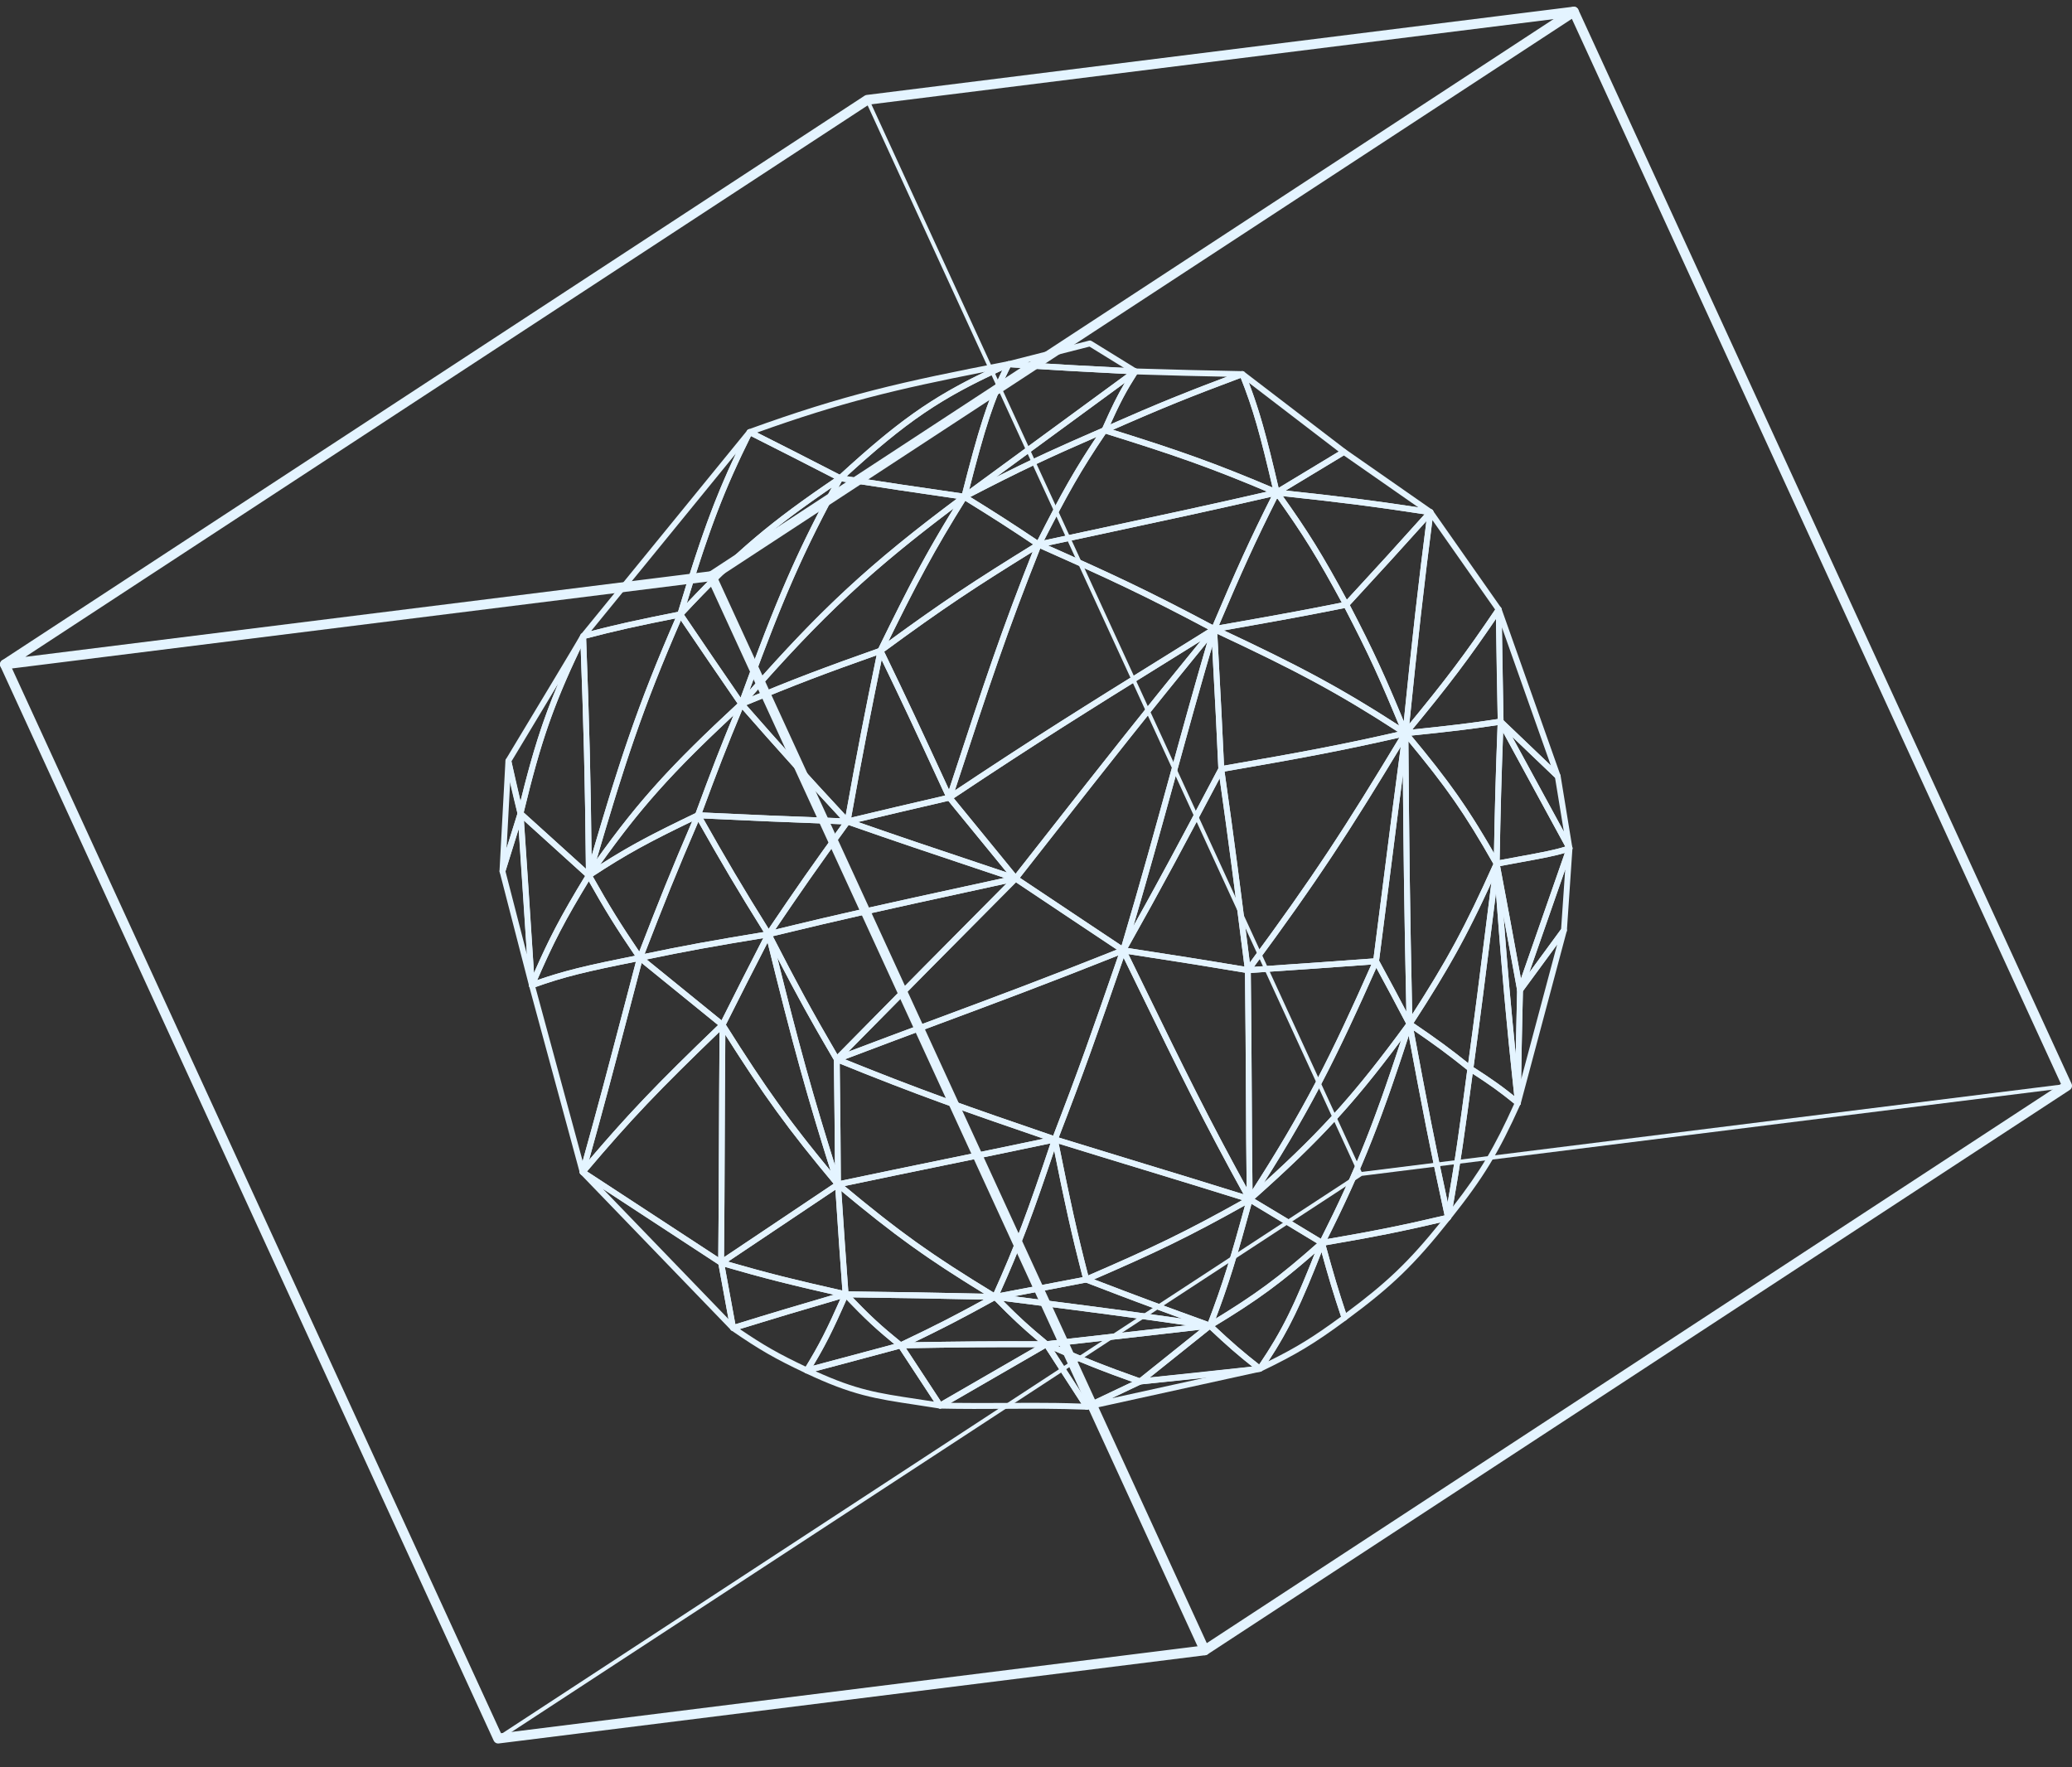 <?xml version="1.0" encoding="UTF-8"?> <svg xmlns="http://www.w3.org/2000/svg" width="68" height="58" viewBox="0 0 68 58" fill="none"><rect x="0" y="0" width="68" height="58" fill="#333333" stroke="none"/><path d="M49.885 32.591C49.869 32.591 49.854 32.587 49.84 32.579C49.798 32.556 49.779 32.506 49.795 32.461L51.419 27.805C51.436 27.76 51.481 27.733 51.529 27.743C51.575 27.754 51.607 27.796 51.605 27.846L51.423 30.538C51.422 30.556 51.415 30.574 51.404 30.589L49.962 32.554C49.943 32.576 49.914 32.591 49.885 32.591ZM51.367 28.536L50.186 31.921L51.233 30.492L51.367 28.536Z" fill="#E4F4FF"></path><path d="M49.816 36.291C49.812 36.291 49.807 36.291 49.803 36.29C49.756 36.283 49.721 36.24 49.721 36.193C49.74 34.798 49.752 34.025 49.79 32.491C49.79 32.47 49.798 32.451 49.809 32.435L51.251 30.47C51.279 30.433 51.328 30.421 51.37 30.442C51.41 30.462 51.432 30.509 51.419 30.554L49.907 36.22C49.896 36.263 49.858 36.291 49.816 36.291ZM49.98 32.527C49.951 33.738 49.937 34.473 49.921 35.425L51.104 30.995L49.98 32.527Z" fill="#E4F4FF"></path><path d="M49.886 32.591C49.883 32.591 49.881 32.591 49.878 32.591C49.835 32.587 49.799 32.554 49.792 32.512L49.675 31.87C49.447 30.623 49.297 29.799 49.025 28.364C49.02 28.338 49.025 28.312 49.04 28.291C49.056 28.271 49.076 28.255 49.101 28.25C49.345 28.202 49.593 28.158 49.835 28.114C50.504 27.992 51.136 27.878 51.476 27.746C51.511 27.733 51.55 27.741 51.577 27.768C51.603 27.794 51.612 27.834 51.6 27.87L49.976 32.526C49.961 32.565 49.925 32.591 49.886 32.591ZM49.231 28.424C49.492 29.8 49.64 30.615 49.863 31.835L49.915 32.12L51.356 27.992C50.986 28.104 50.44 28.202 49.869 28.306C49.658 28.343 49.443 28.382 49.231 28.424Z" fill="#E4F4FF"></path><path d="M49.816 36.291C49.768 36.291 49.727 36.253 49.721 36.204C49.401 33.244 49.267 31.648 49.024 28.352C49.02 28.3 49.056 28.255 49.106 28.249C49.156 28.242 49.203 28.276 49.213 28.326C49.485 29.762 49.635 30.585 49.863 31.834L49.98 32.475C49.981 32.482 49.981 32.488 49.981 32.496C49.943 34.031 49.93 34.802 49.911 36.196C49.91 36.248 49.87 36.29 49.821 36.292C49.818 36.291 49.817 36.291 49.816 36.291ZM49.343 30.062C49.474 31.76 49.584 33.036 49.743 34.605C49.755 33.98 49.768 33.359 49.789 32.501L49.675 31.87C49.553 31.199 49.452 30.649 49.343 30.062Z" fill="#E4F4FF"></path><path d="M49.816 36.291C49.794 36.291 49.774 36.283 49.756 36.27C49.221 35.834 48.917 35.614 48.205 35.156C48.173 35.135 48.157 35.097 48.162 35.06C48.411 33.228 48.563 32.009 48.757 30.466C48.837 29.829 48.923 29.139 49.025 28.334C49.031 28.285 49.073 28.245 49.122 28.25C49.17 28.251 49.211 28.29 49.215 28.339C49.457 31.631 49.592 33.227 49.911 36.185C49.915 36.224 49.896 36.261 49.863 36.281C49.848 36.287 49.831 36.291 49.816 36.291ZM48.359 35.025C48.96 35.413 49.269 35.631 49.696 35.974C49.425 33.451 49.291 31.906 49.095 29.302C49.042 29.725 48.993 30.116 48.946 30.491C48.754 32.017 48.603 33.227 48.359 35.025Z" fill="#E4F4FF"></path><path d="M47.522 40.057C47.51 40.057 47.495 40.055 47.483 40.048C47.443 40.03 47.42 39.986 47.428 39.942C47.742 38.175 47.878 37.2 48.16 35.058C48.164 35.026 48.185 34.998 48.215 34.983C48.244 34.969 48.279 34.972 48.307 34.99C49.026 35.454 49.334 35.674 49.876 36.117C49.91 36.146 49.921 36.194 49.902 36.234C49.172 37.853 48.698 38.632 47.596 40.021C47.578 40.046 47.55 40.057 47.522 40.057ZM48.33 35.236C48.08 37.123 47.944 38.098 47.681 39.6C48.594 38.423 49.045 37.658 49.696 36.221C49.23 35.843 48.93 35.626 48.33 35.236Z" fill="#E4F4FF"></path><path d="M48.256 35.17C48.234 35.17 48.214 35.163 48.197 35.149C47.487 34.579 47.095 34.291 46.206 33.684C46.163 33.655 46.15 33.595 46.18 33.55C47.474 31.554 48.06 30.475 49.033 28.304C49.052 28.26 49.1 28.238 49.146 28.251C49.192 28.264 49.221 28.31 49.215 28.358C49.113 29.162 49.026 29.852 48.946 30.49C48.753 32.033 48.6 33.253 48.351 35.086C48.346 35.121 48.325 35.149 48.293 35.162C48.28 35.167 48.267 35.17 48.256 35.17ZM46.391 33.577C47.176 34.114 47.568 34.4 48.185 34.892C48.421 33.153 48.57 31.962 48.757 30.466C48.815 30.001 48.876 29.509 48.945 28.963C48.126 30.749 47.536 31.805 46.391 33.577Z" fill="#E4F4FF"></path><path d="M47.522 40.057C47.478 40.057 47.438 40.026 47.429 39.981C46.919 37.645 46.665 36.316 46.164 33.621C46.157 33.582 46.173 33.543 46.205 33.521C46.237 33.499 46.279 33.499 46.31 33.521C47.204 34.13 47.599 34.419 48.314 34.995C48.341 35.016 48.354 35.051 48.35 35.084C48.066 37.229 47.93 38.207 47.616 39.976C47.609 40.021 47.569 40.055 47.525 40.056C47.523 40.057 47.522 40.057 47.522 40.057ZM46.394 33.814C46.833 36.172 47.084 37.478 47.512 39.465C47.766 37.998 47.902 37.019 48.154 35.115C47.521 34.609 47.137 34.324 46.394 33.814Z" fill="#E4F4FF"></path><path d="M43.388 40.888C43.357 40.888 43.329 40.874 43.31 40.848C43.288 40.818 43.286 40.779 43.302 40.746C44.576 38.229 45.161 36.677 46.168 33.573C46.182 33.532 46.221 33.504 46.265 33.507C46.308 33.51 46.344 33.542 46.352 33.586C46.852 36.278 47.106 37.606 47.616 39.94C47.628 39.991 47.596 40.043 47.545 40.055C46.172 40.378 45.293 40.564 43.404 40.886C43.398 40.888 43.393 40.888 43.388 40.888ZM46.233 33.99C45.354 36.682 44.747 38.297 43.559 40.663C45.274 40.369 46.136 40.186 47.409 39.888C46.936 37.717 46.683 36.408 46.233 33.99Z" fill="#E4F4FF"></path><path d="M44.124 43.343C44.114 43.343 44.105 43.342 44.094 43.338C44.065 43.329 44.042 43.306 44.033 43.277C43.742 42.403 43.597 41.921 43.295 40.817C43.287 40.79 43.292 40.763 43.306 40.739C43.32 40.716 43.344 40.7 43.371 40.695C45.254 40.375 46.131 40.188 47.501 39.866C47.54 39.857 47.581 39.873 47.602 39.908C47.624 39.943 47.621 39.989 47.596 40.021C46.421 41.503 45.688 42.212 44.18 43.324C44.163 43.337 44.144 43.343 44.124 43.343ZM43.507 40.869C43.775 41.843 43.918 42.324 44.172 43.09C45.518 42.09 46.236 41.405 47.272 40.12C46.072 40.398 45.199 40.58 43.507 40.869Z" fill="#E4F4FF"></path><path d="M49.119 28.443C49.096 28.443 49.075 28.435 49.058 28.42C49.036 28.4 49.024 28.373 49.024 28.343C49.058 26.465 49.084 25.506 49.154 23.679C49.155 23.634 49.185 23.598 49.227 23.588C49.269 23.578 49.312 23.597 49.333 23.636L51.593 27.79C51.607 27.814 51.609 27.844 51.6 27.87C51.591 27.896 51.571 27.918 51.544 27.927C51.188 28.066 50.547 28.181 49.868 28.304C49.628 28.349 49.381 28.392 49.137 28.441C49.131 28.443 49.126 28.443 49.119 28.443ZM49.33 24.034C49.272 25.605 49.246 26.549 49.216 28.228C49.423 28.189 49.63 28.15 49.834 28.114C50.439 28.004 51.015 27.9 51.371 27.783L49.33 24.034Z" fill="#E4F4FF"></path><path d="M51.509 27.934C51.475 27.934 51.443 27.916 51.425 27.883L49.165 23.729C49.142 23.688 49.152 23.634 49.189 23.605C49.226 23.575 49.279 23.578 49.312 23.61L51.187 25.401C51.202 25.415 51.212 25.435 51.216 25.456L51.602 27.818C51.61 27.865 51.583 27.91 51.54 27.926C51.531 27.932 51.52 27.934 51.509 27.934ZM49.626 24.178L51.324 27.296L51.034 25.523L49.626 24.178Z" fill="#E4F4FF"></path><path d="M49.119 28.443C49.086 28.443 49.054 28.425 49.036 28.395C48.06 26.675 47.447 25.796 46.052 24.126C46.029 24.099 46.023 24.06 46.037 24.026C46.05 23.992 46.08 23.969 46.116 23.965C47.609 23.813 48.249 23.736 49.235 23.585C49.264 23.581 49.291 23.589 49.312 23.609C49.334 23.628 49.345 23.655 49.344 23.685C49.276 25.513 49.249 26.47 49.215 28.346C49.213 28.39 49.184 28.427 49.143 28.438C49.134 28.442 49.127 28.443 49.119 28.443ZM46.314 24.141C47.555 25.636 48.168 26.504 49.029 27.997C49.059 26.38 49.086 25.435 49.147 23.797C48.261 23.93 47.628 24.006 46.314 24.141Z" fill="#E4F4FF"></path><path d="M46.258 33.701C46.249 33.701 46.241 33.7 46.232 33.697C46.192 33.686 46.164 33.648 46.163 33.607C46.079 29.765 46.055 27.647 46.029 24.064C46.029 24.022 46.054 23.986 46.092 23.971C46.129 23.957 46.172 23.969 46.197 24C47.601 25.681 48.219 26.565 49.202 28.298C49.217 28.325 49.218 28.359 49.206 28.387C48.228 30.57 47.639 31.654 46.337 33.659C46.319 33.686 46.29 33.701 46.258 33.701ZM46.221 24.329C46.246 27.655 46.27 29.738 46.346 33.289C47.517 31.47 48.093 30.395 49.011 28.35C48.09 26.73 47.487 25.857 46.221 24.329Z" fill="#E4F4FF"></path><path d="M46.125 24.159C46.089 24.159 46.057 24.14 46.041 24.108C46.023 24.073 46.027 24.03 46.052 24C47.434 22.329 48.062 21.497 49.108 19.95C49.132 19.915 49.174 19.899 49.215 19.912C49.254 19.924 49.282 19.961 49.282 20.004C49.302 21.427 49.312 22.179 49.344 23.681C49.345 23.73 49.31 23.772 49.263 23.78C48.274 23.93 47.63 24.009 46.135 24.161C46.131 24.16 46.127 24.159 46.125 24.159ZM49.095 20.31C48.181 21.653 47.559 22.474 46.35 23.942C47.638 23.809 48.265 23.733 49.152 23.598C49.123 22.261 49.111 21.519 49.095 20.31Z" fill="#E4F4FF"></path><path d="M43.388 40.888C43.371 40.888 43.353 40.883 43.339 40.874C42.489 40.358 42.017 40.074 41.174 39.569L40.967 39.444C40.94 39.429 40.923 39.4 40.92 39.369C40.917 39.338 40.928 39.307 40.951 39.288C43.263 37.236 44.388 36.002 46.182 33.547C46.21 33.51 46.261 33.497 46.303 33.519C46.345 33.541 46.364 33.59 46.35 33.635C45.385 36.612 44.772 38.272 43.473 40.837C43.461 40.86 43.44 40.878 43.414 40.886C43.405 40.887 43.396 40.888 43.388 40.888ZM41.175 39.345L41.269 39.402C42.083 39.89 42.551 40.172 43.348 40.655C44.511 38.347 45.096 36.841 45.983 34.138C44.4 36.265 43.281 37.471 41.175 39.345Z" fill="#E4F4FF"></path><path d="M46.258 33.701C46.224 33.701 46.191 33.682 46.175 33.65C45.757 32.852 45.54 32.444 45.077 31.593C45.067 31.575 45.063 31.554 45.066 31.533C45.211 30.415 45.328 29.494 45.437 28.627C45.624 27.154 45.785 25.881 46.031 24.049C46.037 23.999 46.082 23.962 46.131 23.965C46.181 23.969 46.22 24.01 46.22 24.061C46.246 27.643 46.27 29.761 46.354 33.602C46.355 33.647 46.326 33.686 46.282 33.697C46.275 33.7 46.266 33.701 46.258 33.701ZM45.259 31.526C45.638 32.224 45.853 32.624 46.154 33.2C46.088 30.109 46.061 28.128 46.04 25.431C45.887 26.597 45.764 27.571 45.627 28.652C45.517 29.511 45.401 30.422 45.259 31.526Z" fill="#E4F4FF"></path><path d="M41.014 39.457C40.991 39.457 40.969 39.45 40.951 39.433C40.916 39.4 40.908 39.346 40.935 39.306C42.789 36.453 43.673 34.67 45.073 31.505C45.089 31.471 45.12 31.449 45.156 31.448C45.193 31.445 45.226 31.466 45.244 31.498C45.708 32.351 45.925 32.76 46.342 33.557C46.36 33.591 46.356 33.631 46.335 33.661C44.531 36.129 43.4 37.369 41.076 39.433C41.058 39.45 41.035 39.457 41.014 39.457ZM45.169 31.762C43.907 34.605 43.052 36.338 41.479 38.813C43.431 37.044 44.514 35.824 46.147 33.595C45.775 32.887 45.56 32.484 45.169 31.762Z" fill="#E4F4FF"></path><path d="M41.344 45.019C41.316 45.019 41.29 45.007 41.272 44.984C41.244 44.95 41.241 44.901 41.267 44.866C42.114 43.635 42.517 42.76 43.298 40.755C43.314 40.716 43.352 40.691 43.393 40.694C43.433 40.697 43.469 40.725 43.479 40.765C43.78 41.866 43.924 42.346 44.214 43.215C44.228 43.255 44.214 43.3 44.18 43.325C43.129 44.1 42.555 44.446 41.385 45.01C41.372 45.015 41.358 45.019 41.344 45.019ZM43.371 41.093C42.711 42.77 42.313 43.631 41.625 44.677C42.565 44.212 43.096 43.881 44.012 43.21C43.76 42.453 43.616 41.982 43.371 41.093Z" fill="#E4F4FF"></path><path d="M37.417 45.436C37.379 45.436 37.343 45.413 37.328 45.375C37.312 45.335 37.324 45.29 37.357 45.263L39.648 43.429C39.685 43.399 39.737 43.401 39.772 43.434C40.441 44.064 40.762 44.341 41.403 44.845C41.433 44.87 41.447 44.91 41.436 44.949C41.426 44.987 41.394 45.015 41.354 45.019C39.813 45.197 39.015 45.277 37.424 45.436C37.422 45.436 37.419 45.436 37.417 45.436ZM39.702 43.632L37.732 45.209C39.037 45.079 39.813 44.999 41.101 44.852C40.589 44.445 40.271 44.166 39.702 43.632Z" fill="#E4F4FF"></path><path d="M41.344 45.019C41.323 45.019 41.302 45.013 41.286 44.998C40.64 44.49 40.317 44.21 39.642 43.576C39.62 43.556 39.609 43.526 39.611 43.495C39.614 43.464 39.632 43.436 39.657 43.421C41.201 42.489 41.955 41.933 43.324 40.717C43.357 40.687 43.405 40.685 43.442 40.711C43.478 40.737 43.492 40.785 43.475 40.826C42.687 42.847 42.279 43.729 41.422 44.976C41.407 44.998 41.384 45.013 41.358 45.016C41.354 45.019 41.349 45.019 41.344 45.019ZM39.866 43.522C40.447 44.065 40.764 44.34 41.324 44.782C42.079 43.671 42.48 42.83 43.154 41.126C41.985 42.148 41.235 42.691 39.866 43.522Z" fill="#E4F4FF"></path><path d="M39.707 43.602C39.685 43.602 39.662 43.595 39.644 43.579C39.614 43.552 39.602 43.508 39.618 43.47C40.136 42.116 40.398 41.25 40.921 39.334C40.928 39.306 40.95 39.281 40.977 39.271C41.005 39.259 41.035 39.262 41.061 39.277L41.268 39.402C42.111 39.908 42.583 40.191 43.434 40.708C43.461 40.724 43.478 40.752 43.48 40.783C43.483 40.814 43.471 40.844 43.449 40.865C42.069 42.091 41.31 42.651 39.754 43.589C39.74 43.597 39.723 43.602 39.707 43.602ZM41.072 39.508C40.603 41.223 40.344 42.087 39.896 43.277C41.248 42.451 41.99 41.899 43.226 40.805C42.445 40.332 41.979 40.051 41.174 39.569L41.072 39.508Z" fill="#E4F4FF"></path><path d="M39.707 43.602C39.703 43.602 39.698 43.602 39.693 43.601C37.145 43.232 35.657 43.042 33.193 42.729L32.644 42.659C32.597 42.652 32.561 42.613 32.56 42.566C32.559 42.517 32.592 42.476 32.637 42.467L33.171 42.366C34.041 42.201 34.627 42.091 35.629 41.897C35.647 41.893 35.665 41.895 35.68 41.902C37.363 42.551 38.185 42.851 39.737 43.414C39.783 43.431 39.81 43.48 39.798 43.53C39.789 43.572 39.75 43.602 39.707 43.602ZM33.278 42.543C35.395 42.813 36.794 42.992 38.792 43.276C37.752 42.896 36.962 42.602 35.639 42.092C34.681 42.278 34.102 42.387 33.278 42.543Z" fill="#E4F4FF"></path><path d="M39.707 43.602C39.697 43.602 39.685 43.601 39.675 43.597C38.121 43.033 37.3 42.733 35.615 42.083C35.578 42.069 35.554 42.034 35.554 41.994C35.553 41.954 35.577 41.917 35.613 41.902C37.838 40.94 38.923 40.426 40.969 39.275C41.002 39.255 41.044 39.259 41.075 39.284C41.105 39.308 41.118 39.349 41.108 39.386C40.583 41.308 40.321 42.178 39.798 43.54C39.78 43.579 39.745 43.602 39.707 43.602ZM35.905 41.987C37.41 42.567 38.224 42.864 39.652 43.382C40.129 42.13 40.389 41.28 40.861 39.557C39.001 40.598 37.92 41.112 35.905 41.987Z" fill="#E4F4FF"></path><path d="M41.014 39.457C41.005 39.457 40.996 39.456 40.987 39.453C40.946 39.442 40.92 39.404 40.918 39.361C40.901 38.028 40.895 36.952 40.889 35.814C40.883 34.654 40.876 33.455 40.857 31.841C40.857 31.79 40.895 31.747 40.946 31.743L41.028 31.738C42.776 31.62 43.653 31.56 45.154 31.449C45.188 31.446 45.22 31.462 45.239 31.49C45.258 31.519 45.262 31.555 45.248 31.586C43.843 34.762 42.955 36.55 41.094 39.415C41.075 39.442 41.045 39.457 41.014 39.457ZM41.049 31.931C41.068 33.499 41.073 34.675 41.08 35.813C41.085 36.859 41.09 37.853 41.105 39.043C42.815 36.386 43.688 34.631 45.007 31.655C43.605 31.759 42.729 31.818 41.049 31.931Z" fill="#E4F4FF"></path><path d="M35.648 42.09C35.634 42.09 35.619 42.086 35.606 42.079C35.581 42.066 35.563 42.044 35.557 42.017C35.15 40.442 34.943 39.487 34.527 37.413C34.52 37.38 34.531 37.345 34.556 37.321C34.581 37.298 34.616 37.29 34.648 37.301C35.807 37.66 36.712 37.936 37.571 38.198C38.654 38.528 39.677 38.84 41.042 39.267C41.078 39.279 41.104 39.311 41.109 39.35C41.113 39.389 41.094 39.426 41.061 39.444C39.009 40.601 37.919 41.116 35.686 42.081C35.674 42.087 35.661 42.09 35.648 42.09ZM34.745 37.534C35.13 39.446 35.335 40.392 35.713 41.858C37.8 40.956 38.882 40.442 40.771 39.385C39.513 38.992 38.542 38.695 37.517 38.383C36.696 38.134 35.831 37.871 34.745 37.534Z" fill="#E4F4FF"></path><path d="M41.014 39.457C40.979 39.457 40.948 39.439 40.931 39.408C39.519 36.857 38.709 35.194 37.367 32.44L36.777 31.231C36.762 31.199 36.764 31.16 36.785 31.13C36.805 31.1 36.841 31.086 36.876 31.091C38.574 31.353 39.419 31.485 40.968 31.744C41.014 31.752 41.047 31.792 41.048 31.839C41.067 33.454 41.073 34.653 41.08 35.813C41.086 36.951 41.091 38.025 41.109 39.359C41.109 39.403 41.081 39.443 41.039 39.453C41.03 39.456 41.021 39.457 41.014 39.457ZM37.029 31.311L37.538 32.353C38.819 34.983 39.615 36.616 40.913 38.98C40.899 37.818 40.894 36.842 40.889 35.814C40.883 34.673 40.878 33.495 40.859 31.923C39.416 31.682 38.579 31.55 37.029 31.311Z" fill="#E4F4FF"></path><path d="M41.014 39.457C41.005 39.457 40.995 39.456 40.986 39.453C39.623 39.027 38.599 38.715 37.516 38.384C36.657 38.122 35.751 37.846 34.592 37.487C34.566 37.48 34.545 37.461 34.533 37.437C34.522 37.412 34.52 37.384 34.531 37.359C35.395 35.123 35.831 33.882 36.772 31.156C36.785 31.119 36.818 31.094 36.856 31.091C36.895 31.088 36.93 31.11 36.948 31.144L37.538 32.353C38.878 35.105 39.688 36.765 41.098 39.312C41.117 39.347 41.113 39.39 41.089 39.421C41.07 39.444 41.042 39.457 41.014 39.457ZM34.747 37.332C35.859 37.675 36.737 37.944 37.571 38.198C38.593 38.509 39.562 38.804 40.813 39.196C39.471 36.763 38.67 35.117 37.366 32.44L36.876 31.437C36 33.976 35.563 35.214 34.747 37.332Z" fill="#E4F4FF"></path><path d="M32.657 42.659C32.627 42.659 32.599 42.646 32.581 42.621C32.56 42.593 32.555 42.554 32.57 42.521C33.337 40.827 33.732 39.748 34.529 37.363C34.543 37.321 34.584 37.293 34.626 37.297C34.669 37.299 34.705 37.332 34.714 37.375C35.128 39.443 35.335 40.397 35.741 41.967C35.747 41.993 35.744 42.021 35.73 42.043C35.716 42.066 35.693 42.082 35.667 42.087C34.665 42.28 34.079 42.392 33.21 42.556L32.676 42.657C32.668 42.659 32.663 42.659 32.657 42.659ZM34.597 37.763C33.896 39.847 33.505 40.906 32.821 42.432L33.174 42.365C34.014 42.205 34.589 42.096 35.531 41.915C35.163 40.49 34.958 39.557 34.597 37.763Z" fill="#E4F4FF"></path><path d="M40.953 31.937C40.918 31.937 40.885 31.918 40.869 31.887C40.851 31.853 40.853 31.813 40.876 31.782C43.128 28.735 44.141 27.169 46.044 24.012C46.068 23.973 46.115 23.956 46.157 23.971C46.199 23.987 46.225 24.031 46.219 24.076C45.975 25.908 45.813 27.181 45.627 28.653C45.516 29.52 45.4 30.44 45.255 31.559C45.249 31.604 45.213 31.639 45.167 31.643C43.667 31.755 42.789 31.814 41.04 31.932L40.959 31.937C40.956 31.937 40.955 31.937 40.953 31.937ZM45.97 24.506C44.247 27.354 43.231 28.912 41.155 31.729C42.79 31.619 43.66 31.56 45.076 31.454C45.216 30.37 45.33 29.474 45.437 28.627C45.607 27.279 45.757 26.1 45.97 24.506Z" fill="#E4F4FF"></path><path d="M46.125 24.159C46.112 24.159 46.099 24.157 46.088 24.152C46.05 24.135 46.026 24.095 46.031 24.052C46.36 20.81 46.528 19.319 46.851 16.796C46.856 16.756 46.884 16.724 46.922 16.715C46.96 16.706 47 16.72 47.023 16.752L49.264 19.948C49.287 19.982 49.288 20.026 49.265 20.06C48.216 21.614 47.586 22.449 46.199 24.125C46.178 24.148 46.152 24.159 46.125 24.159ZM47.007 17.066C46.715 19.36 46.548 20.835 46.251 23.758C47.48 22.265 48.097 21.442 49.068 20.005L47.007 17.066Z" fill="#E4F4FF"></path><path d="M40.953 31.937C40.945 31.937 40.936 31.936 40.928 31.935C40.892 31.924 40.864 31.892 40.859 31.853L40.795 31.353C40.506 29.074 40.334 27.699 39.986 25.255C39.979 25.203 40.014 25.154 40.065 25.145C42.878 24.657 44.078 24.432 46.105 23.968C46.141 23.959 46.181 23.974 46.202 24.006C46.224 24.039 46.227 24.08 46.206 24.114C44.3 27.277 43.286 28.845 41.029 31.898C41.011 31.923 40.982 31.937 40.953 31.937ZM40.188 25.321C40.527 27.708 40.7 29.077 40.984 31.328L41.017 31.591C43.126 28.731 44.138 27.17 45.925 24.209C43.937 24.659 42.661 24.892 40.188 25.321Z" fill="#E4F4FF"></path><path d="M40.953 31.937C40.948 31.937 40.943 31.937 40.937 31.936C39.39 31.677 38.544 31.545 36.848 31.284C36.817 31.279 36.79 31.259 36.777 31.23C36.763 31.201 36.764 31.168 36.78 31.139C38.025 28.924 38.665 27.712 39.727 25.704L39.996 25.195C40.016 25.159 40.056 25.138 40.097 25.146C40.138 25.154 40.168 25.186 40.175 25.227C40.522 27.673 40.696 29.048 40.983 31.328L41.047 31.828C41.051 31.858 41.04 31.889 41.019 31.912C41.001 31.927 40.977 31.937 40.953 31.937ZM37.014 31.112C38.575 31.353 39.413 31.484 40.842 31.722L40.795 31.352C40.519 29.165 40.347 27.811 40.027 25.545L39.895 25.795C38.852 27.768 38.215 28.973 37.014 31.112Z" fill="#E4F4FF"></path><path d="M34.62 37.491C34.609 37.491 34.599 37.49 34.589 37.486C31.672 36.488 30.151 35.959 27.426 34.852C27.389 34.838 27.365 34.8 27.366 34.76C27.367 34.72 27.392 34.684 27.428 34.671C28.672 34.198 29.726 33.806 30.744 33.427C32.602 32.736 34.356 32.083 36.827 31.096C36.861 31.082 36.901 31.09 36.927 31.117C36.954 31.143 36.963 31.183 36.951 31.219C36.011 33.948 35.573 35.191 34.707 37.429C34.693 37.468 34.658 37.491 34.62 37.491ZM27.727 34.766C30.279 35.797 31.789 36.323 34.564 37.273C35.385 35.145 35.821 33.91 36.702 31.355C34.331 32.3 32.618 32.937 30.809 33.609C29.855 33.965 28.87 34.331 27.727 34.766Z" fill="#E4F4FF"></path><path d="M27.501 38.968C27.479 38.968 27.458 38.96 27.441 38.945C27.419 38.927 27.405 38.9 27.405 38.87C27.398 37.525 27.389 36.705 27.372 35.345L27.366 34.763C27.366 34.73 27.381 34.699 27.408 34.681C27.435 34.663 27.468 34.659 27.497 34.671C30.217 35.776 31.737 36.304 34.65 37.301C34.691 37.315 34.718 37.355 34.715 37.399C34.712 37.443 34.681 37.48 34.639 37.489C33.192 37.793 32.089 38.02 31.023 38.238C29.925 38.463 28.889 38.676 27.521 38.964C27.515 38.968 27.508 38.968 27.501 38.968ZM27.558 34.906L27.563 35.342C27.578 36.662 27.588 37.473 27.595 38.751C28.907 38.475 29.917 38.268 30.985 38.048C31.964 37.848 32.974 37.64 34.253 37.372C31.599 36.462 30.096 35.935 27.558 34.906Z" fill="#E4F4FF"></path><path d="M40.081 25.338C40.059 25.338 40.037 25.33 40.021 25.316C39.999 25.299 39.986 25.271 39.985 25.244C39.923 23.843 39.874 22.94 39.817 21.894C39.797 21.513 39.775 21.11 39.751 20.651C39.75 20.617 39.765 20.585 39.793 20.565C39.821 20.546 39.857 20.543 39.886 20.558C42.617 21.837 43.977 22.546 46.176 23.979C46.208 24 46.225 24.039 46.218 24.078C46.211 24.117 46.182 24.148 46.145 24.156C44.003 24.645 42.721 24.88 40.096 25.334C40.091 25.338 40.086 25.338 40.081 25.338ZM39.951 20.802C39.971 21.195 39.99 21.549 40.008 21.885C40.063 22.904 40.11 23.788 40.171 25.126C42.804 24.67 44.011 24.443 45.88 24.02C43.841 22.699 42.499 21.997 39.951 20.802Z" fill="#E4F4FF"></path><path d="M46.125 24.159C46.087 24.159 46.052 24.136 46.037 24.1C45.323 22.36 44.942 21.508 44.098 19.89C44.079 19.854 44.086 19.808 44.114 19.777C45.27 18.523 45.839 17.898 46.876 16.742C46.904 16.711 46.949 16.702 46.987 16.72C47.025 16.738 47.047 16.778 47.042 16.821C46.719 19.34 46.551 20.831 46.221 24.071C46.216 24.115 46.183 24.15 46.14 24.158C46.134 24.16 46.129 24.159 46.125 24.159ZM44.298 19.86C45.066 21.334 45.45 22.178 46.069 23.675C46.36 20.818 46.527 19.347 46.812 17.102C45.91 18.104 45.347 18.722 44.298 19.86Z" fill="#E4F4FF"></path><path d="M46.125 24.159C46.107 24.159 46.089 24.154 46.074 24.144C43.886 22.716 42.531 22.009 39.808 20.734C39.77 20.716 39.749 20.675 39.754 20.633C39.759 20.59 39.791 20.556 39.831 20.55L40.499 20.432C41.913 20.182 42.766 20.03 44.164 19.749C44.205 19.74 44.247 19.761 44.267 19.798C45.115 21.422 45.497 22.277 46.214 24.023C46.23 24.062 46.219 24.108 46.187 24.135C46.168 24.152 46.147 24.159 46.125 24.159ZM40.164 20.689C42.608 21.838 43.942 22.537 45.918 23.813C45.286 22.283 44.904 21.44 44.13 19.954C42.77 20.227 41.922 20.377 40.529 20.624L40.164 20.689Z" fill="#E4F4FF"></path><path d="M36.862 31.284C36.85 31.284 36.837 31.282 36.824 31.276C36.78 31.257 36.757 31.206 36.771 31.158C37.45 28.875 37.928 27.135 38.389 25.454C38.814 23.909 39.215 22.45 39.755 20.619C39.768 20.573 39.812 20.545 39.858 20.55C39.904 20.555 39.939 20.594 39.942 20.64C39.966 21.099 39.988 21.502 40.008 21.884C40.064 22.929 40.112 23.834 40.176 25.235C40.177 25.253 40.173 25.27 40.164 25.286L39.895 25.795C38.832 27.804 38.191 29.017 36.945 31.235C36.927 31.267 36.895 31.284 36.862 31.284ZM39.782 21.209C39.319 22.795 38.955 24.117 38.574 25.507C38.168 26.982 37.751 28.503 37.196 30.396C38.181 28.628 38.79 27.476 39.727 25.704L39.984 25.218C39.922 23.833 39.873 22.935 39.817 21.895C39.806 21.676 39.794 21.449 39.782 21.209Z" fill="#E4F4FF"></path><path d="M27.461 34.859C27.43 34.859 27.399 34.842 27.381 34.813C27.357 34.775 27.362 34.724 27.394 34.692C29.681 32.369 30.865 31.174 33.263 28.761C33.295 28.728 33.346 28.723 33.383 28.749C34.278 29.349 34.894 29.759 35.571 30.21C35.974 30.478 36.397 30.761 36.915 31.105C36.944 31.125 36.96 31.161 36.958 31.196C36.954 31.232 36.931 31.263 36.898 31.276C34.425 32.264 32.669 32.916 30.812 33.608C29.793 33.986 28.741 34.379 27.497 34.852C27.484 34.858 27.473 34.859 27.461 34.859ZM33.342 28.956C31.091 31.221 29.912 32.413 27.84 34.515C28.908 34.111 29.84 33.764 30.744 33.428C32.559 32.753 34.274 32.115 36.655 31.166C36.208 30.867 35.829 30.615 35.466 30.374C34.805 29.934 34.203 29.532 33.342 28.956Z" fill="#E4F4FF"></path><path d="M36.862 31.284C36.845 31.284 36.826 31.279 36.81 31.269C36.293 30.924 35.869 30.641 35.466 30.373C34.79 29.922 34.173 29.512 33.278 28.912C33.255 28.897 33.24 28.873 33.236 28.846C33.233 28.819 33.239 28.792 33.257 28.77L34.247 27.509C36.35 24.828 37.619 23.211 39.775 20.584C39.805 20.549 39.854 20.538 39.894 20.56C39.933 20.582 39.952 20.63 39.939 20.674C39.399 22.504 38.998 23.962 38.574 25.506C38.112 27.188 37.634 28.928 36.954 31.214C36.945 31.244 36.923 31.267 36.895 31.278C36.884 31.283 36.873 31.284 36.862 31.284ZM33.47 28.809C34.318 29.376 34.916 29.774 35.571 30.211C35.946 30.46 36.339 30.722 36.808 31.035C37.468 28.812 37.937 27.105 38.389 25.456C38.779 24.04 39.147 22.696 39.621 21.073C37.644 23.489 36.397 25.078 34.393 27.632L33.47 28.809Z" fill="#E4F4FF"></path><path d="M27.501 38.968C27.46 38.968 27.423 38.94 27.41 38.9C26.514 36.095 26.023 34.33 25.13 30.684C25.118 30.636 25.144 30.587 25.188 30.57C25.234 30.553 25.285 30.573 25.306 30.615C26.168 32.294 26.612 33.122 27.543 34.712C27.552 34.727 27.555 34.743 27.557 34.762L27.563 35.344C27.58 36.703 27.589 37.525 27.596 38.87C27.596 38.918 27.562 38.96 27.516 38.966C27.511 38.968 27.506 38.968 27.501 38.968ZM25.51 31.427C26.223 34.301 26.687 35.974 27.403 38.243C27.397 37.24 27.388 36.48 27.374 35.346L27.367 34.79C26.585 33.454 26.145 32.654 25.51 31.427Z" fill="#E4F4FF"></path><path d="M27.461 34.859C27.458 34.859 27.454 34.859 27.45 34.858C27.421 34.854 27.395 34.837 27.38 34.811C26.447 33.217 26.002 32.387 25.139 30.705C25.125 30.679 25.125 30.646 25.136 30.619C25.149 30.592 25.172 30.571 25.201 30.565C27.636 29.969 29.241 29.62 31.672 29.091C32.177 28.981 32.719 28.864 33.311 28.735C33.353 28.726 33.395 28.745 33.416 28.784C33.436 28.822 33.428 28.869 33.399 28.899C31.002 31.311 29.817 32.506 27.531 34.829C27.511 34.848 27.487 34.859 27.461 34.859ZM25.363 30.726C26.17 32.294 26.612 33.118 27.48 34.605C29.637 32.414 30.816 31.224 33.03 28.995C32.561 29.098 32.124 29.192 31.711 29.282C29.322 29.803 27.731 30.148 25.363 30.726Z" fill="#E4F4FF"></path><path d="M33.33 28.929C33.302 28.929 33.276 28.916 33.257 28.894C32.459 27.922 32.028 27.392 31.32 26.526L31.085 26.238C31.067 26.218 31.06 26.189 31.063 26.162C31.067 26.135 31.082 26.11 31.105 26.095C33.95 24.196 35.73 23.091 37.983 21.692C38.546 21.342 39.142 20.972 39.796 20.564C39.835 20.539 39.887 20.547 39.918 20.584C39.948 20.62 39.948 20.673 39.919 20.709C37.765 23.334 36.496 24.951 34.393 27.63L33.403 28.892C33.386 28.915 33.36 28.928 33.33 28.929ZM31.301 26.197L31.468 26.4C32.152 27.239 32.579 27.763 33.329 28.678L34.247 27.509C36.227 24.986 37.468 23.405 39.404 21.037C38.94 21.326 38.504 21.597 38.086 21.856C35.855 23.241 34.091 24.337 31.301 26.197Z" fill="#E4F4FF"></path><path d="M33.33 28.929C33.32 28.929 33.31 28.928 33.301 28.924L32.025 28.496C30.533 27.997 29.456 27.637 27.784 27.052C27.744 27.038 27.718 26.999 27.72 26.955C27.722 26.912 27.751 26.875 27.793 26.866C29.03 26.569 29.717 26.41 30.963 26.12L31.138 26.08C31.174 26.073 31.21 26.085 31.233 26.113L31.468 26.4C32.175 27.267 32.606 27.796 33.403 28.768C33.429 28.802 33.432 28.85 33.408 28.885C33.39 28.914 33.361 28.929 33.33 28.929ZM28.158 26.979C29.655 27.5 30.687 27.846 32.083 28.312L33.043 28.634C32.377 27.821 31.962 27.312 31.32 26.526L31.123 26.284L31.005 26.311C29.872 26.574 29.201 26.73 28.158 26.979Z" fill="#E4F4FF"></path><path d="M25.222 30.758C25.192 30.758 25.161 30.742 25.144 30.715C25.121 30.681 25.121 30.639 25.144 30.605C26.135 29.139 26.649 28.398 27.737 26.902C27.763 26.868 27.806 26.854 27.845 26.868C29.516 27.453 30.593 27.813 32.083 28.311L33.36 28.739C33.4 28.753 33.427 28.792 33.425 28.836C33.422 28.88 33.391 28.916 33.349 28.925C32.757 29.055 32.215 29.172 31.711 29.282C29.282 29.809 27.678 30.158 25.244 30.754C25.238 30.757 25.23 30.758 25.222 30.758ZM27.849 27.076C26.843 28.46 26.33 29.196 25.442 30.506C27.744 29.945 29.323 29.603 31.671 29.092C32.077 29.004 32.505 28.911 32.965 28.811L32.023 28.496C30.552 28.004 29.483 27.647 27.849 27.076Z" fill="#E4F4FF"></path><path d="M39.846 20.744C39.817 20.744 39.789 20.731 39.772 20.707C39.75 20.678 39.745 20.64 39.759 20.608C40.597 18.637 41.012 17.711 41.815 16.12C41.83 16.09 41.859 16.07 41.892 16.068C41.925 16.065 41.957 16.079 41.976 16.108C42.925 17.43 43.394 18.19 44.264 19.799C44.279 19.827 44.279 19.859 44.266 19.887C44.253 19.916 44.228 19.935 44.199 19.942C42.797 20.223 41.943 20.375 40.529 20.626L39.863 20.744C39.858 20.743 39.853 20.744 39.846 20.744ZM41.915 16.348C41.183 17.807 40.771 18.722 40.005 20.52L40.499 20.433C41.868 20.191 42.712 20.04 44.036 19.776C43.237 18.304 42.775 17.555 41.915 16.348Z" fill="#E4F4FF"></path><path d="M44.181 19.942C44.177 19.942 44.173 19.942 44.169 19.941C44.139 19.937 44.112 19.919 44.098 19.891C43.234 18.289 42.766 17.535 41.824 16.221C41.802 16.19 41.799 16.148 41.819 16.114C41.838 16.081 41.873 16.063 41.911 16.067C44.068 16.296 45.154 16.435 46.96 16.712C46.995 16.717 47.024 16.742 47.036 16.776C47.049 16.809 47.04 16.847 47.017 16.874C45.979 18.03 45.41 18.655 44.253 19.911C44.233 19.932 44.208 19.942 44.181 19.942ZM42.103 16.283C42.946 17.468 43.41 18.221 44.201 19.681C45.254 18.54 45.817 17.921 46.753 16.878C45.113 16.628 44.049 16.492 42.103 16.283Z" fill="#E4F4FF"></path><path d="M25.222 30.758L25.221 30.758C25.189 30.758 25.16 30.74 25.142 30.713C24.16 29.139 23.702 28.356 22.823 26.803C22.805 26.772 22.807 26.735 22.825 26.704C22.842 26.674 22.875 26.656 22.911 26.657C24.705 26.743 25.709 26.784 27.819 26.862C27.854 26.863 27.886 26.884 27.901 26.916C27.917 26.949 27.913 26.988 27.892 27.016C26.805 28.509 26.293 29.249 25.302 30.714C25.283 30.742 25.253 30.758 25.222 30.758ZM23.075 26.86C23.873 28.271 24.329 29.047 25.225 30.485C26.131 29.146 26.643 28.408 27.629 27.051C25.709 26.98 24.713 26.938 23.075 26.86Z" fill="#E4F4FF"></path><path d="M27.814 27.058C27.812 27.058 27.811 27.058 27.81 27.058C25.701 26.979 24.695 26.938 22.901 26.852C22.87 26.85 22.842 26.833 22.826 26.807C22.809 26.782 22.805 26.749 22.816 26.719C23.37 25.217 23.653 24.478 24.243 23.063C24.256 23.032 24.283 23.01 24.316 23.005C24.348 22.999 24.381 23.011 24.402 23.036C25.732 24.552 26.447 25.345 27.882 26.892C27.909 26.92 27.915 26.963 27.9 26.998C27.886 27.035 27.852 27.058 27.814 27.058ZM23.042 26.665C24.688 26.744 25.683 26.784 27.586 26.855C26.289 25.457 25.581 24.67 24.363 23.282C23.828 24.565 23.547 25.297 23.042 26.665Z" fill="#E4F4FF"></path><path d="M27.814 27.058C27.788 27.058 27.763 27.047 27.745 27.028C26.308 25.479 25.591 24.686 24.261 23.168C24.241 23.145 24.232 23.112 24.24 23.081C24.246 23.05 24.267 23.025 24.297 23.012C26.039 22.289 26.978 21.93 28.866 21.265C28.899 21.254 28.935 21.261 28.96 21.285C28.986 21.308 28.997 21.343 28.991 21.378C28.574 23.409 28.331 24.623 27.909 26.98C27.903 27.016 27.877 27.045 27.843 27.055C27.833 27.056 27.824 27.058 27.814 27.058ZM24.494 23.141C25.726 24.546 26.437 25.332 27.755 26.754C28.145 24.583 28.383 23.384 28.77 21.505C27.034 22.118 26.104 22.473 24.494 23.141Z" fill="#E4F4FF"></path><path d="M31.16 26.272C31.14 26.272 31.119 26.266 31.102 26.251C31.07 26.227 31.057 26.183 31.07 26.144L31.173 25.831C32.309 22.369 32.88 20.633 33.999 17.833C34.009 17.808 34.027 17.789 34.051 17.78C34.075 17.77 34.102 17.771 34.125 17.781C36.458 18.816 37.633 19.357 39.891 20.56C39.922 20.577 39.941 20.608 39.942 20.643C39.943 20.678 39.925 20.71 39.896 20.73C39.243 21.138 38.646 21.508 38.083 21.858C35.831 23.256 34.053 24.36 31.211 26.257C31.196 26.267 31.178 26.272 31.16 26.272ZM34.138 18C33.046 20.74 32.475 22.474 31.352 25.895L31.337 25.942C34.049 24.136 35.792 23.053 37.984 21.692C38.505 21.368 39.056 21.027 39.653 20.654C37.526 19.523 36.356 18.984 34.138 18Z" fill="#E4F4FF"></path><path d="M39.846 20.744C39.831 20.744 39.816 20.74 39.802 20.733C37.549 19.532 36.377 18.993 34.047 17.96C34.009 17.943 33.986 17.903 33.99 17.862C33.994 17.82 34.025 17.785 34.065 17.776C34.955 17.584 35.726 17.418 36.437 17.267C38.289 16.87 39.751 16.556 41.878 16.069C41.915 16.061 41.952 16.074 41.975 16.104C41.998 16.134 42.002 16.174 41.984 16.208C41.183 17.796 40.77 18.718 39.933 20.685C39.923 20.709 39.903 20.729 39.877 20.738C39.868 20.742 39.858 20.744 39.846 20.744ZM34.398 17.903C36.523 18.847 37.69 19.39 39.801 20.512C40.58 18.682 40.992 17.761 41.723 16.304C39.702 16.767 38.273 17.072 36.477 17.457C35.845 17.592 35.166 17.737 34.398 17.903Z" fill="#E4F4FF"></path><path d="M27.814 27.058C27.789 27.058 27.765 27.049 27.747 27.03C27.725 27.008 27.713 26.975 27.72 26.942C28.142 24.585 28.384 23.369 28.802 21.337C28.81 21.296 28.842 21.265 28.883 21.26C28.922 21.255 28.963 21.277 28.981 21.313C29.796 22.994 30.232 23.939 31.024 25.655L31.245 26.133C31.258 26.161 31.258 26.19 31.245 26.218C31.233 26.245 31.208 26.263 31.18 26.27L31.005 26.31C29.759 26.599 29.072 26.758 27.837 27.054C27.829 27.058 27.821 27.058 27.814 27.058ZM28.933 21.653C28.557 23.482 28.321 24.678 27.934 26.832C29.084 26.557 29.765 26.399 30.963 26.122L31.023 26.108L30.852 25.738C30.102 24.111 29.671 23.178 28.933 21.653Z" fill="#E4F4FF"></path><path d="M31.16 26.272C31.123 26.272 31.09 26.25 31.074 26.216L30.852 25.738C30.061 24.023 29.625 23.08 28.81 21.4C28.79 21.357 28.803 21.305 28.84 21.278C30.889 19.771 31.936 19.084 34.037 17.788C34.073 17.766 34.117 17.77 34.149 17.797C34.181 17.824 34.191 17.868 34.176 17.907C33.06 20.7 32.489 22.436 31.353 25.894L31.25 26.206C31.238 26.244 31.204 26.27 31.165 26.272C31.164 26.272 31.161 26.272 31.16 26.272ZM29.018 21.388C29.81 23.024 30.245 23.966 31.025 25.657L31.145 25.916L31.172 25.834C32.271 22.486 32.841 20.751 33.89 18.108C31.976 19.29 30.938 19.977 29.018 21.388Z" fill="#E4F4FF"></path><path d="M34.087 17.968C34.058 17.968 34.03 17.954 34.011 17.929C33.988 17.899 33.985 17.859 34.002 17.825C34.855 16.14 35.288 15.361 36.169 14.063C36.194 14.028 36.236 14.012 36.276 14.025C38.682 14.776 39.838 15.177 41.937 16.072C41.975 16.089 41.999 16.128 41.995 16.17C41.991 16.213 41.962 16.247 41.922 16.257C39.794 16.746 38.33 17.059 36.477 17.456C35.766 17.608 34.997 17.773 34.106 17.965C34.1 17.968 34.093 17.968 34.087 17.968ZM36.288 14.234C35.47 15.441 35.042 16.206 34.265 17.733C35.072 17.558 35.782 17.407 36.439 17.267C38.205 16.888 39.618 16.586 41.588 16.135C39.684 15.333 38.534 14.935 36.288 14.234Z" fill="#E4F4FF"></path><path d="M41.9 16.261C41.887 16.261 41.874 16.258 41.863 16.253C39.772 15.361 38.62 14.961 36.22 14.213C36.182 14.201 36.156 14.166 36.153 14.126C36.15 14.086 36.173 14.049 36.21 14.032C38.077 13.205 39.019 12.83 40.739 12.187C40.787 12.169 40.841 12.194 40.86 12.242C41.315 13.375 41.541 14.209 41.993 16.142C42.002 16.177 41.989 16.214 41.962 16.239C41.944 16.253 41.923 16.261 41.9 16.261ZM36.523 14.104C38.7 14.786 39.843 15.187 41.764 16C41.356 14.257 41.132 13.443 40.719 12.401C39.131 12.995 38.201 13.364 36.523 14.104Z" fill="#E4F4FF"></path><path d="M41.9 16.261C41.887 16.261 41.874 16.258 41.863 16.253C41.835 16.241 41.815 16.216 41.807 16.186C41.359 14.264 41.135 13.434 40.684 12.314C40.668 12.274 40.681 12.227 40.715 12.2C40.749 12.173 40.796 12.173 40.831 12.199L44.166 14.752C44.191 14.772 44.205 14.803 44.204 14.835C44.203 14.868 44.185 14.898 44.157 14.913L43.844 15.101C43.18 15.502 42.742 15.765 41.951 16.244C41.934 16.256 41.918 16.261 41.9 16.261ZM40.987 12.563C41.352 13.521 41.574 14.353 41.962 16.012C42.686 15.574 43.113 15.316 43.745 14.935L43.934 14.821L40.987 12.563Z" fill="#E4F4FF"></path><path d="M46.945 16.906C46.94 16.906 46.936 16.906 46.931 16.905C45.128 16.628 44.045 16.489 41.891 16.26C41.85 16.256 41.817 16.225 41.808 16.183C41.799 16.142 41.817 16.1 41.853 16.078C42.645 15.599 43.084 15.334 43.747 14.934L44.06 14.746C44.092 14.726 44.131 14.728 44.163 14.75L47.001 16.728C47.038 16.753 47.052 16.802 47.035 16.843C47.019 16.882 46.983 16.906 46.945 16.906ZM42.196 16.098C44.005 16.292 45.053 16.426 46.548 16.651L44.103 14.947L43.843 15.104C43.251 15.46 42.84 15.707 42.196 16.098Z" fill="#E4F4FF"></path><path d="M21.003 31.532C20.974 31.532 20.948 31.519 20.93 31.497C20.907 31.47 20.901 31.432 20.915 31.398C21.631 29.55 22.003 28.609 22.819 26.715C22.833 26.682 22.865 26.66 22.902 26.657C22.939 26.656 22.972 26.674 22.99 26.705C23.866 28.255 24.323 29.037 25.304 30.606C25.322 30.634 25.323 30.669 25.31 30.698C25.297 30.728 25.269 30.749 25.239 30.754C23.37 31.062 22.499 31.217 21.023 31.528C21.015 31.532 21.009 31.532 21.003 31.532ZM22.917 26.971C22.179 28.689 21.807 29.622 21.156 31.304C22.496 31.024 23.362 30.869 25.065 30.588C24.168 29.153 23.712 28.374 22.917 26.971Z" fill="#E4F4FF"></path><path d="M21.003 31.532C20.972 31.532 20.942 31.516 20.924 31.49C20.201 30.427 19.856 29.87 19.244 28.779C19.219 28.733 19.233 28.676 19.275 28.649C20.499 27.839 21.245 27.444 22.865 26.667C22.901 26.651 22.944 26.657 22.972 26.686C23 26.714 23.009 26.757 22.992 26.794C22.177 28.684 21.805 29.625 21.09 31.471C21.078 31.505 21.047 31.528 21.013 31.532C21.01 31.532 21.006 31.532 21.003 31.532ZM19.454 28.762C20.013 29.755 20.339 30.282 20.978 31.23C21.622 29.568 21.993 28.635 22.715 26.954C21.294 27.64 20.568 28.031 19.454 28.762Z" fill="#E4F4FF"></path><path d="M19.327 28.828C19.301 28.828 19.276 28.818 19.258 28.798C19.226 28.765 19.223 28.713 19.249 28.675C20.828 26.42 21.861 25.26 24.267 23.032C24.301 23.001 24.35 22.998 24.387 23.024C24.424 23.05 24.437 23.099 24.42 23.141C23.831 24.553 23.548 25.291 22.995 26.789C22.986 26.813 22.968 26.832 22.947 26.842C21.336 27.615 20.594 28.008 19.379 28.811C19.362 28.823 19.345 28.828 19.327 28.828ZM24.074 23.474C22.048 25.366 21.039 26.494 19.694 28.376C20.681 27.744 21.426 27.358 22.829 26.684C23.32 25.357 23.599 24.626 24.074 23.474Z" fill="#E4F4FF"></path><path d="M27.502 38.968C27.475 38.968 27.449 38.956 27.43 38.934C25.853 37.052 25.037 35.924 23.632 33.688C23.614 33.66 23.611 33.622 23.627 33.591C24.204 32.442 24.51 31.834 25.137 30.615C25.156 30.579 25.194 30.56 25.233 30.564C25.272 30.569 25.304 30.597 25.314 30.636C26.206 34.277 26.696 36.04 27.591 38.839C27.605 38.883 27.587 38.931 27.547 38.955C27.534 38.964 27.517 38.968 27.502 38.968ZM23.821 33.63C25.107 35.674 25.9 36.787 27.262 38.432C26.476 35.951 25.997 34.209 25.191 30.932C24.648 31.987 24.346 32.584 23.821 33.63Z" fill="#E4F4FF"></path><path d="M23.712 33.733C23.69 33.733 23.67 33.725 23.652 33.712L20.943 31.511C20.913 31.488 20.901 31.449 20.91 31.413C20.919 31.376 20.947 31.348 20.983 31.34C22.462 31.029 23.336 30.873 25.207 30.565C25.243 30.558 25.278 30.574 25.3 30.604C25.322 30.634 25.324 30.674 25.308 30.706C24.681 31.923 24.376 32.53 23.797 33.679C23.784 33.705 23.76 33.723 23.732 33.73C23.725 33.733 23.718 33.733 23.712 33.733ZM21.221 31.489L23.68 33.486C24.196 32.457 24.499 31.858 25.049 30.789C23.392 31.061 22.531 31.215 21.221 31.489Z" fill="#E4F4FF"></path><path d="M34.087 17.968C34.068 17.968 34.05 17.963 34.035 17.952C33.076 17.309 32.597 17.002 31.599 16.385C31.569 16.367 31.552 16.334 31.553 16.299C31.554 16.264 31.575 16.231 31.605 16.216C33.461 15.249 34.383 14.822 36.212 14.029C36.251 14.012 36.295 14.024 36.323 14.058C36.35 14.091 36.353 14.139 36.328 14.174C35.452 15.463 35.023 16.239 34.173 17.915C34.161 17.939 34.139 17.958 34.112 17.964C34.103 17.968 34.094 17.968 34.087 17.968ZM31.843 16.31C32.718 16.851 33.193 17.158 34.05 17.731C34.81 16.233 35.239 15.457 35.984 14.34C34.404 15.028 33.492 15.455 31.843 16.31Z" fill="#E4F4FF"></path><path d="M36.248 14.217C36.223 14.217 36.199 14.207 36.181 14.188C36.153 14.16 36.145 14.117 36.162 14.08C36.581 13.137 36.781 12.756 37.182 12.137C37.199 12.108 37.232 12.093 37.264 12.093C38.72 12.138 39.452 12.154 40.775 12.181C40.82 12.182 40.86 12.216 40.867 12.262C40.875 12.309 40.85 12.353 40.806 12.37C39.09 13.01 38.149 13.385 36.288 14.21C36.274 14.214 36.261 14.217 36.248 14.217ZM37.311 12.288C36.971 12.82 36.776 13.183 36.438 13.929C37.984 13.248 38.895 12.879 40.264 12.364C39.252 12.344 38.539 12.326 37.311 12.288Z" fill="#E4F4FF"></path><path d="M31.648 16.4C31.616 16.4 31.585 16.383 31.567 16.353C31.541 16.31 31.552 16.253 31.592 16.223L37.206 12.111C37.243 12.084 37.295 12.088 37.328 12.12C37.361 12.152 37.367 12.204 37.342 12.243C36.948 12.852 36.751 13.228 36.336 14.16C36.326 14.182 36.308 14.2 36.286 14.209C34.463 15 33.543 15.425 31.692 16.389C31.677 16.397 31.662 16.4 31.648 16.4ZM36.916 12.562L32.69 15.658C33.889 15.053 34.761 14.658 36.177 14.045C36.483 13.356 36.673 12.97 36.916 12.562Z" fill="#E4F4FF"></path><path d="M28.896 21.454C28.874 21.454 28.851 21.447 28.833 21.431C28.8 21.403 28.79 21.353 28.809 21.313C29.912 19.058 30.465 18.009 31.566 16.251C31.594 16.206 31.651 16.192 31.695 16.22C32.696 16.838 33.175 17.146 34.138 17.79C34.166 17.808 34.181 17.84 34.181 17.873C34.181 17.907 34.163 17.937 34.135 17.955C32.039 19.248 30.995 19.933 28.951 21.436C28.935 21.448 28.916 21.454 28.896 21.454ZM31.677 16.435C30.672 18.046 30.125 19.07 29.154 21.047C30.962 19.726 31.999 19.046 33.908 17.867C33.056 17.299 32.579 16.992 31.677 16.435Z" fill="#E4F4FF"></path><path d="M32.657 42.659C32.64 42.659 32.622 42.654 32.608 42.645C30.449 41.333 29.388 40.572 27.441 38.944C27.413 38.921 27.4 38.882 27.409 38.846C27.418 38.809 27.446 38.781 27.483 38.774C28.851 38.485 29.889 38.273 30.986 38.047C32.053 37.828 33.155 37.603 34.6 37.298C34.635 37.29 34.669 37.303 34.691 37.329C34.714 37.355 34.72 37.391 34.71 37.425C33.91 39.818 33.514 40.901 32.743 42.602C32.731 42.626 32.71 42.646 32.684 42.654C32.676 42.657 32.667 42.659 32.657 42.659ZM27.717 38.925C29.53 40.435 30.584 41.186 32.615 42.423C33.336 40.824 33.728 39.752 34.476 37.524C33.109 37.811 32.049 38.029 31.023 38.239C29.979 38.453 28.988 38.656 27.717 38.925Z" fill="#E4F4FF"></path><path d="M34.34 44.212C34.318 44.212 34.297 44.204 34.28 44.19C33.606 43.632 33.274 43.326 32.59 42.63C32.561 42.6 32.553 42.556 32.573 42.519C32.59 42.481 32.63 42.461 32.67 42.464L33.22 42.534C35.684 42.849 37.171 43.038 39.722 43.408C39.769 43.414 39.805 43.457 39.803 43.505C39.802 43.554 39.766 43.595 39.719 43.6C38.465 43.746 37.567 43.847 36.575 43.959C35.919 44.033 35.221 44.11 34.353 44.21C34.346 44.212 34.344 44.212 34.34 44.212ZM32.922 42.694C33.465 43.238 33.789 43.534 34.369 44.013C35.22 43.916 35.906 43.84 36.552 43.767C37.337 43.679 38.063 43.597 38.953 43.495C36.834 43.193 35.409 43.011 33.194 42.729L32.922 42.694Z" fill="#E4F4FF"></path><path d="M37.417 45.436C37.407 45.436 37.395 45.435 37.385 45.431C36.147 44.992 35.512 44.739 34.302 44.204C34.262 44.187 34.239 44.144 34.246 44.1C34.252 44.056 34.286 44.022 34.33 44.018C35.198 43.919 35.896 43.841 36.552 43.767C37.544 43.656 38.442 43.556 39.697 43.408C39.738 43.403 39.779 43.427 39.796 43.468C39.812 43.508 39.8 43.554 39.766 43.582L37.475 45.416C37.459 45.429 37.437 45.436 37.417 45.436ZM34.707 44.17C35.702 44.604 36.299 44.839 37.398 45.229L39.382 43.64C38.298 43.766 37.474 43.859 36.572 43.96C36.009 44.024 35.416 44.09 34.707 44.17Z" fill="#E4F4FF"></path><path d="M35.67 46.264C35.638 46.264 35.609 46.249 35.59 46.221L34.26 44.167C34.237 44.131 34.239 44.084 34.266 44.051C34.293 44.018 34.339 44.007 34.377 44.024C35.596 44.563 36.199 44.803 37.447 45.246C37.484 45.259 37.51 45.294 37.511 45.333C37.513 45.371 37.49 45.409 37.456 45.426L35.709 46.255C35.698 46.262 35.684 46.264 35.67 46.264ZM34.596 44.333L35.704 46.045L37.164 45.352C36.164 44.994 35.554 44.752 34.596 44.333Z" fill="#E4F4FF"></path><path d="M29.557 44.25C29.512 44.25 29.474 44.219 29.464 44.175C29.454 44.13 29.475 44.084 29.516 44.065C30.776 43.466 31.383 43.154 32.611 42.476C32.648 42.455 32.693 42.462 32.724 42.493C33.404 43.184 33.732 43.487 34.4 44.039C34.431 44.065 34.443 44.108 34.429 44.147C34.415 44.186 34.379 44.212 34.339 44.212C32.448 44.209 31.464 44.217 29.557 44.25ZM32.64 42.682C31.599 43.256 30.98 43.578 30 44.05C31.543 44.024 32.496 44.016 34.072 44.018C33.545 43.575 33.218 43.269 32.64 42.682Z" fill="#E4F4FF"></path><path d="M35.67 46.264C35.669 46.264 35.667 46.264 35.666 46.264C34.686 46.226 33.858 46.23 32.982 46.236C32.312 46.24 31.62 46.244 30.851 46.227C30.808 46.226 30.771 46.196 30.761 46.153C30.751 46.11 30.768 46.066 30.807 46.044L34.293 44.029C34.336 44.004 34.392 44.017 34.42 44.06L35.75 46.113C35.769 46.143 35.772 46.183 35.754 46.214C35.736 46.246 35.704 46.264 35.67 46.264ZM33.867 46.038C34.386 46.038 34.911 46.043 35.488 46.064L34.309 44.244L31.204 46.039C31.835 46.048 32.416 46.045 32.982 46.042C33.279 46.04 33.572 46.038 33.867 46.038Z" fill="#E4F4FF"></path><path d="M30.854 46.227C30.823 46.227 30.793 46.211 30.775 46.184L29.478 44.208C29.459 44.178 29.456 44.14 29.473 44.109C29.489 44.078 29.521 44.057 29.555 44.057C31.464 44.024 32.447 44.014 34.341 44.018C34.384 44.018 34.422 44.048 34.433 44.091C34.444 44.134 34.425 44.179 34.387 44.2L30.901 46.215C30.885 46.223 30.87 46.227 30.854 46.227ZM29.733 44.248L30.884 46L33.98 44.212C32.37 44.21 31.405 44.218 29.733 44.248Z" fill="#E4F4FF"></path><path d="M29.557 44.25C29.535 44.25 29.515 44.243 29.497 44.23C28.772 43.644 28.398 43.298 27.683 42.546C27.656 42.517 27.648 42.476 27.664 42.44C27.679 42.403 27.714 42.384 27.753 42.381C29.677 42.406 30.66 42.42 32.659 42.466C32.702 42.467 32.739 42.497 32.749 42.539C32.76 42.582 32.74 42.626 32.702 42.648C31.484 43.321 30.846 43.649 29.597 44.243C29.583 44.248 29.571 44.25 29.557 44.25ZM27.98 42.578C28.58 43.202 28.93 43.522 29.57 44.04C30.682 43.51 31.285 43.204 32.293 42.651C30.608 42.615 29.641 42.599 27.98 42.578Z" fill="#E4F4FF"></path><path d="M26.48 45.075C26.451 45.075 26.421 45.06 26.404 45.035C26.381 45.002 26.379 44.959 26.4 44.926C26.892 44.123 27.14 43.636 27.665 42.438C27.677 42.409 27.704 42.388 27.735 42.383C27.765 42.376 27.798 42.388 27.82 42.411C28.538 43.164 28.89 43.492 29.616 44.078C29.645 44.101 29.659 44.138 29.651 44.174C29.643 44.21 29.616 44.239 29.582 44.248C28.705 44.484 28.137 44.635 27.466 44.814L26.505 45.071C26.495 45.073 26.488 45.075 26.48 45.075ZM27.78 42.648C27.334 43.659 27.088 44.153 26.686 44.822L27.416 44.628C28.039 44.462 28.573 44.319 29.348 44.11C28.749 43.619 28.386 43.28 27.78 42.648Z" fill="#E4F4FF"></path><path d="M30.854 46.227C30.849 46.227 30.843 46.227 30.838 46.226C30.553 46.18 30.295 46.141 30.059 46.105C28.715 45.903 27.975 45.791 26.439 45.066C26.402 45.049 26.381 45.01 26.384 44.968C26.388 44.927 26.416 44.893 26.456 44.883L27.417 44.626C28.088 44.447 28.655 44.296 29.533 44.06C29.572 44.05 29.614 44.065 29.636 44.1L30.932 46.077C30.954 46.109 30.954 46.151 30.934 46.183C30.916 46.21 30.885 46.227 30.854 46.227ZM26.763 45.002C28.109 45.615 28.794 45.718 30.087 45.913C30.264 45.941 30.452 45.968 30.654 46L29.516 44.266C28.676 44.493 28.12 44.641 27.465 44.816L26.763 45.002Z" fill="#E4F4FF"></path><path d="M32.657 42.659C32.655 42.659 32.655 42.659 32.654 42.659C30.657 42.613 29.674 42.599 27.749 42.575C27.699 42.575 27.659 42.534 27.655 42.485C27.561 41.234 27.514 40.511 27.408 38.925L27.404 38.877C27.402 38.838 27.422 38.802 27.456 38.783C27.491 38.765 27.531 38.77 27.561 38.795C29.498 40.415 30.555 41.173 32.704 42.479C32.74 42.501 32.758 42.546 32.747 42.589C32.737 42.63 32.699 42.659 32.657 42.659ZM27.839 42.381C29.59 42.404 30.562 42.418 32.298 42.457C30.404 41.295 29.357 40.542 27.61 39.088C27.706 40.516 27.754 41.232 27.839 42.381Z" fill="#E4F4FF"></path><path d="M27.751 42.576C27.745 42.576 27.737 42.575 27.731 42.573C25.976 42.177 25.14 41.971 23.641 41.534C23.605 41.523 23.578 41.492 23.573 41.455C23.568 41.417 23.584 41.38 23.615 41.359C24.24 40.94 24.739 40.606 25.233 40.275C25.889 39.837 26.535 39.404 27.45 38.789C27.478 38.769 27.515 38.768 27.545 38.782C27.576 38.798 27.596 38.828 27.599 38.862L27.601 38.91C27.706 40.496 27.754 41.219 27.848 42.468C27.851 42.499 27.838 42.529 27.815 42.549C27.796 42.567 27.774 42.576 27.751 42.576ZM23.892 41.404C25.23 41.792 26.059 41.995 27.647 42.354C27.562 41.212 27.514 40.493 27.418 39.043C26.574 39.61 25.96 40.021 25.337 40.437C24.888 40.737 24.437 41.039 23.892 41.404Z" fill="#E4F4FF"></path><path d="M24.059 43.681C24.041 43.681 24.025 43.676 24.009 43.667C23.987 43.653 23.97 43.63 23.965 43.602L23.572 41.457C23.566 41.424 23.577 41.39 23.601 41.368C23.625 41.344 23.66 41.337 23.692 41.346C25.187 41.783 26.021 41.987 27.772 42.383C27.814 42.392 27.845 42.431 27.847 42.475C27.848 42.519 27.82 42.559 27.778 42.571C26.198 43.033 25.469 43.25 24.087 43.678C24.078 43.68 24.068 43.681 24.059 43.681ZM23.788 41.577L24.134 43.46C25.345 43.085 26.06 42.873 27.366 42.49C25.906 42.158 25.091 41.955 23.788 41.577Z" fill="#E4F4FF"></path><path d="M26.48 45.075C26.466 45.075 26.453 45.072 26.44 45.066C25.431 44.589 24.93 44.301 24.007 43.666C23.976 43.645 23.96 43.608 23.966 43.571C23.971 43.534 23.998 43.504 24.032 43.492C25.416 43.065 26.143 42.848 27.726 42.385C27.762 42.375 27.8 42.387 27.824 42.415C27.848 42.444 27.854 42.484 27.839 42.519C27.31 43.725 27.06 44.219 26.561 45.029C26.542 45.058 26.512 45.075 26.48 45.075ZM24.279 43.618C25.075 44.158 25.545 44.425 26.443 44.852C26.879 44.135 27.126 43.654 27.58 42.629C26.205 43.032 25.483 43.246 24.279 43.618Z" fill="#E4F4FF"></path><path d="M23.666 41.538C23.651 41.538 23.634 41.534 23.62 41.526C23.59 41.509 23.571 41.475 23.571 41.439C23.586 40.055 23.59 38.951 23.595 37.671C23.599 36.55 23.604 35.279 23.618 33.634C23.618 33.591 23.646 33.554 23.686 33.542C23.727 33.53 23.77 33.547 23.793 33.583C25.193 35.81 26.006 36.934 27.575 38.808C27.592 38.829 27.6 38.857 27.596 38.885C27.592 38.912 27.577 38.936 27.554 38.952C26.637 39.568 25.992 40.001 25.336 40.438C24.842 40.769 24.343 41.102 23.718 41.522C23.702 41.531 23.684 41.538 23.666 41.538ZM23.805 33.962C23.793 35.449 23.788 36.625 23.784 37.671C23.779 38.894 23.776 39.956 23.763 41.258C24.318 40.884 24.777 40.578 25.231 40.275C25.866 39.851 26.49 39.433 27.358 38.849C25.892 37.095 25.086 35.988 23.805 33.962Z" fill="#E4F4FF"></path><path d="M23.666 41.538C23.648 41.538 23.631 41.532 23.614 41.522L19.069 38.549C19.046 38.533 19.029 38.509 19.025 38.481C19.022 38.454 19.029 38.426 19.047 38.404C20.568 36.605 21.47 35.656 23.645 33.565C23.672 33.538 23.713 33.532 23.747 33.547C23.782 33.563 23.805 33.598 23.805 33.637C23.791 35.28 23.787 36.551 23.782 37.673C23.777 38.952 23.773 40.056 23.758 41.442C23.758 41.477 23.739 41.509 23.708 41.526C23.697 41.534 23.681 41.538 23.666 41.538ZM19.264 38.445L23.572 41.263C23.585 39.959 23.59 38.895 23.594 37.671C23.598 36.602 23.603 35.397 23.614 33.862C21.595 35.806 20.7 36.751 19.264 38.445Z" fill="#E4F4FF"></path><path d="M19.121 38.563C19.105 38.563 19.09 38.559 19.075 38.551C19.036 38.529 19.017 38.483 19.029 38.439C19.608 36.375 19.968 35.001 20.466 33.1C20.601 32.585 20.747 32.029 20.91 31.409C20.919 31.378 20.942 31.352 20.972 31.341C21.003 31.331 21.035 31.337 21.061 31.358L23.77 33.559C23.792 33.577 23.805 33.603 23.806 33.631C23.807 33.66 23.796 33.687 23.777 33.707C21.608 35.791 20.707 36.737 19.192 38.529C19.174 38.551 19.148 38.563 19.121 38.563ZM21.057 31.603C20.908 32.167 20.775 32.676 20.65 33.151C20.186 34.92 19.842 36.233 19.331 38.069C20.671 36.498 21.585 35.546 23.567 33.641L21.057 31.603Z" fill="#E4F4FF"></path><path d="M19.121 38.563C19.078 38.563 19.041 38.533 19.029 38.492L17.364 32.359C17.351 32.309 17.376 32.259 17.423 32.241C18.448 31.869 19.212 31.689 20.985 31.339C21.017 31.332 21.051 31.344 21.072 31.368C21.095 31.393 21.103 31.428 21.095 31.46C20.931 32.081 20.786 32.637 20.652 33.152C20.153 35.054 19.792 36.428 19.214 38.493C19.201 38.535 19.163 38.563 19.121 38.563ZM17.571 32.395L19.122 38.107C19.647 36.225 19.995 34.899 20.466 33.101C20.589 32.628 20.723 32.121 20.87 31.56C19.262 31.879 18.514 32.057 17.571 32.395Z" fill="#E4F4FF"></path><path d="M17.455 32.43C17.43 32.43 17.404 32.419 17.385 32.399C17.36 32.37 17.352 32.329 17.367 32.294C17.979 30.864 18.366 30.12 19.245 28.679C19.263 28.651 19.296 28.632 19.328 28.634C19.361 28.634 19.393 28.653 19.409 28.683C20.026 29.781 20.354 30.309 21.081 31.38C21.099 31.407 21.103 31.442 21.091 31.472C21.079 31.502 21.053 31.525 21.022 31.53C19.259 31.879 18.502 32.057 17.488 32.425C17.477 32.429 17.465 32.43 17.455 32.43ZM19.323 28.92C18.549 30.194 18.17 30.922 17.629 32.167C18.529 31.853 19.286 31.676 20.84 31.367C20.205 30.429 19.864 29.879 19.323 28.92Z" fill="#E4F4FF"></path><path d="M24.332 23.2C24.302 23.2 24.273 23.186 24.255 23.159C24.229 23.123 24.232 23.072 24.261 23.038C26.859 20.049 28.503 18.52 31.592 16.225C31.629 16.198 31.68 16.2 31.714 16.233C31.747 16.265 31.754 16.317 31.73 16.356C30.634 18.108 30.082 19.153 28.983 21.401C28.972 21.425 28.953 21.442 28.929 21.449C27.046 22.113 26.107 22.472 24.369 23.193C24.357 23.198 24.344 23.2 24.332 23.2ZM31.297 16.685C28.583 18.729 26.995 20.21 24.674 22.856C26.173 22.239 27.105 21.885 28.828 21.278C29.826 19.238 30.373 18.188 31.297 16.685Z" fill="#E4F4FF"></path><path d="M31.647 16.4C31.628 16.4 31.609 16.395 31.594 16.383C31.561 16.36 31.545 16.318 31.555 16.278C32.136 14.001 32.429 13.049 33.016 11.906C33.034 11.872 33.069 11.852 33.107 11.854C34.739 11.96 35.577 12.007 37.266 12.091C37.306 12.094 37.34 12.121 37.352 12.161C37.363 12.202 37.349 12.244 37.316 12.268L31.703 16.38C31.686 16.395 31.667 16.4 31.647 16.4ZM33.157 12.053C32.62 13.11 32.331 14.027 31.807 16.067L36.984 12.273C35.492 12.198 34.662 12.151 33.157 12.053Z" fill="#E4F4FF"></path><path d="M31.648 16.4C31.643 16.4 31.639 16.4 31.634 16.398C29.966 16.156 29.131 16.034 27.558 15.789C27.521 15.784 27.492 15.757 27.48 15.72C27.47 15.684 27.48 15.645 27.508 15.621C29.662 13.644 30.804 12.872 33.063 11.862C33.1 11.845 33.144 11.854 33.171 11.885C33.199 11.915 33.205 11.96 33.187 11.997C32.607 13.123 32.317 14.065 31.741 16.327C31.728 16.371 31.69 16.4 31.648 16.4ZM27.786 15.629C29.206 15.849 30.036 15.971 31.576 16.194C32.101 14.139 32.391 13.18 32.893 12.151C30.869 13.076 29.747 13.841 27.786 15.629Z" fill="#E4F4FF"></path><path d="M24.332 23.2C24.316 23.2 24.299 23.196 24.284 23.186C24.245 23.162 24.228 23.113 24.243 23.069C25.5 19.597 26.198 18.002 27.489 15.647C27.508 15.612 27.548 15.592 27.587 15.597C29.159 15.842 29.994 15.964 31.662 16.206C31.7 16.212 31.732 16.241 31.741 16.279C31.75 16.318 31.736 16.358 31.704 16.381C28.629 18.668 26.991 20.191 24.404 23.167C24.384 23.189 24.359 23.2 24.332 23.2ZM27.623 15.8C26.418 18.002 25.731 19.549 24.597 22.652C26.953 19.972 28.566 18.484 31.402 16.365C29.908 16.148 29.08 16.026 27.623 15.8Z" fill="#E4F4FF"></path><path d="M24.332 23.2C24.302 23.2 24.273 23.185 24.255 23.159C23.44 21.976 23.037 21.383 22.248 20.219C22.223 20.182 22.227 20.13 22.257 20.098C24.095 18.125 25.226 17.162 27.52 15.613C27.557 15.588 27.605 15.592 27.637 15.623C27.669 15.654 27.676 15.702 27.655 15.742C26.368 18.087 25.672 19.676 24.42 23.138C24.407 23.172 24.378 23.196 24.343 23.2C24.34 23.199 24.336 23.2 24.332 23.2ZM22.448 20.174C23.174 21.246 23.573 21.833 24.304 22.896C25.459 19.715 26.144 18.129 27.297 15.998C25.256 17.395 24.154 18.348 22.448 20.174Z" fill="#E4F4FF"></path><path d="M19.327 28.828C19.313 28.828 19.299 28.825 19.285 28.818C19.243 28.797 19.223 28.748 19.235 28.702C20.299 25.058 20.869 23.26 22.24 20.123C22.254 20.091 22.284 20.069 22.318 20.066C22.353 20.062 22.386 20.079 22.406 20.108C23.195 21.272 23.596 21.864 24.411 23.046C24.439 23.086 24.433 23.141 24.397 23.174C22.002 25.391 20.974 26.546 19.406 28.787C19.387 28.814 19.357 28.828 19.327 28.828ZM22.344 20.362C21.098 23.231 20.523 24.992 19.578 28.209C20.968 26.267 22.011 25.122 24.205 23.089C23.456 22 23.056 21.412 22.344 20.362Z" fill="#E4F4FF"></path><path d="M17.455 32.43C17.45 32.43 17.444 32.43 17.439 32.429C17.395 32.421 17.362 32.385 17.36 32.339C17.263 30.82 17.006 26.85 16.987 26.715C16.981 26.675 17.001 26.634 17.036 26.614C17.071 26.595 17.114 26.599 17.144 26.626L19.389 28.658C19.423 28.689 19.431 28.742 19.407 28.783C18.533 30.215 18.149 30.952 17.542 32.373C17.526 32.408 17.492 32.43 17.455 32.43ZM17.196 26.932C17.257 27.761 17.427 30.394 17.525 31.931C18.043 30.749 18.43 30.02 19.203 28.749L17.196 26.932Z" fill="#E4F4FF"></path><path d="M19.327 28.828C19.304 28.828 19.281 28.82 19.263 28.803L17.018 26.771C16.991 26.748 16.98 26.71 16.989 26.675C17.587 24.187 18.012 22.985 19.053 20.835C19.072 20.795 19.116 20.774 19.159 20.783C19.202 20.792 19.233 20.83 19.234 20.874C19.35 23.957 19.39 25.646 19.422 28.728C19.422 28.767 19.401 28.802 19.366 28.818C19.353 28.825 19.341 28.828 19.327 28.828ZM17.187 26.665L19.229 28.512C19.196 25.475 19.154 23.868 19.057 21.268C18.151 23.177 17.742 24.367 17.187 26.665Z" fill="#E4F4FF"></path><path d="M19.327 28.828C19.323 28.828 19.318 28.828 19.314 28.827C19.267 28.82 19.233 28.78 19.231 28.732C19.197 25.401 19.151 23.78 19.043 20.883C19.042 20.837 19.071 20.796 19.114 20.786C20.193 20.502 20.858 20.357 22.308 20.069C22.343 20.062 22.38 20.075 22.401 20.104C22.423 20.132 22.428 20.171 22.414 20.204C21.048 23.331 20.48 25.122 19.418 28.759C19.406 28.801 19.369 28.828 19.327 28.828ZM19.236 20.954C19.342 23.769 19.384 25.424 19.415 28.09C20.349 24.91 20.925 23.151 22.165 20.296C20.873 20.552 20.222 20.695 19.236 20.954Z" fill="#E4F4FF"></path><path d="M27.572 15.79C27.557 15.79 27.543 15.787 27.529 15.78C26.312 15.153 25.707 14.847 24.559 14.268C24.524 14.251 24.504 14.213 24.505 14.174C24.508 14.135 24.532 14.102 24.569 14.089C27.711 12.951 29.576 12.533 33.082 11.855C33.13 11.846 33.176 11.875 33.192 11.923C33.207 11.971 33.183 12.021 33.138 12.041C30.902 13.04 29.77 13.806 27.636 15.766C27.618 15.783 27.595 15.79 27.572 15.79ZM24.846 14.196C25.851 14.703 26.451 15.008 27.557 15.578C29.435 13.858 30.546 13.058 32.33 12.202C29.399 12.778 27.609 13.206 24.846 14.196Z" fill="#E4F4FF"></path><path d="M37.262 12.287C37.26 12.287 37.259 12.287 37.257 12.287C35.567 12.202 34.729 12.156 33.095 12.05C33.048 12.047 33.01 12.01 33.006 11.962C33.002 11.914 33.033 11.87 33.077 11.858L35.747 11.178C35.772 11.171 35.798 11.175 35.82 11.189L37.31 12.108C37.347 12.132 37.365 12.177 37.352 12.22C37.34 12.259 37.302 12.287 37.262 12.287ZM33.719 11.894C34.865 11.967 35.651 12.011 36.889 12.073L35.756 11.375L33.719 11.894Z" fill="#E4F4FF"></path><path d="M19.139 20.976C19.107 20.976 19.076 20.959 19.058 20.931C19.037 20.896 19.039 20.849 19.066 20.817L24.529 14.118C24.56 14.081 24.615 14.072 24.655 14.099C24.696 14.126 24.71 14.181 24.688 14.225C23.754 16.095 23.267 17.378 22.419 20.192C22.409 20.226 22.381 20.252 22.346 20.259C20.899 20.547 20.237 20.691 19.164 20.974C19.155 20.975 19.146 20.976 19.139 20.976ZM24.153 14.882L19.399 20.71C20.306 20.477 20.969 20.335 22.251 20.079C22.977 17.676 23.441 16.389 24.153 14.882Z" fill="#E4F4FF"></path><path d="M17.081 26.796C17.038 26.796 17 26.766 16.989 26.723C16.814 26.03 16.735 25.689 16.591 24.992C16.585 24.967 16.589 24.942 16.602 24.92C17.265 23.821 18.997 20.944 19.052 20.836C19.075 20.788 19.132 20.769 19.179 20.792C19.224 20.814 19.244 20.869 19.226 20.915C19.225 20.918 19.224 20.921 19.224 20.922C18.19 23.056 17.768 24.249 17.173 26.722C17.164 26.766 17.126 26.796 17.081 26.796ZM16.785 24.989C16.897 25.523 16.97 25.847 17.08 26.299C17.472 24.713 17.802 23.655 18.313 22.449C17.699 23.473 16.968 24.687 16.785 24.989Z" fill="#E4F4FF"></path><path d="M22.326 20.261C22.309 20.261 22.293 20.257 22.278 20.248C22.24 20.224 22.222 20.179 22.235 20.135C23.085 17.308 23.576 16.02 24.515 14.137C24.54 14.089 24.596 14.071 24.643 14.094C25.791 14.673 26.397 14.979 27.614 15.606C27.645 15.622 27.665 15.653 27.666 15.688C27.669 15.723 27.652 15.755 27.624 15.775C25.345 17.313 24.221 18.271 22.395 20.231C22.377 20.25 22.352 20.261 22.326 20.261ZM24.644 14.31C23.782 16.047 23.3 17.295 22.537 19.798C24.18 18.06 25.297 17.12 27.384 15.705C26.292 15.142 25.692 14.839 24.644 14.31Z" fill="#E4F4FF"></path><path d="M24.059 43.681C24.034 43.681 24.009 43.671 23.992 43.653L19.053 38.535C19.019 38.5 19.017 38.444 19.047 38.405C19.078 38.366 19.132 38.357 19.173 38.384L23.718 41.358C23.74 41.372 23.755 41.395 23.76 41.421L24.153 43.566C24.161 43.608 24.14 43.65 24.104 43.67C24.09 43.679 24.074 43.681 24.059 43.681ZM19.786 39.017L23.908 43.29L23.58 41.5L19.786 39.017Z" fill="#E4F4FF"></path><path d="M51.123 25.571C51.099 25.571 51.076 25.562 51.058 25.545L49.184 23.754C49.165 23.736 49.155 23.711 49.154 23.685L49.091 20.008C49.09 19.96 49.123 19.92 49.169 19.911C49.215 19.902 49.26 19.929 49.276 19.973L51.212 25.443C51.227 25.485 51.212 25.532 51.175 25.557C51.158 25.566 51.141 25.571 51.123 25.571ZM49.343 23.64L50.898 25.126L49.291 20.589L49.343 23.64Z" fill="#E4F4FF"></path><path d="M35.67 46.264C35.629 46.264 35.592 46.239 35.58 46.199C35.564 46.152 35.586 46.1 35.629 46.079L37.376 45.25C37.386 45.245 37.396 45.242 37.407 45.241L41.335 44.823C41.385 44.819 41.432 44.853 41.44 44.905C41.447 44.956 41.416 45.005 41.366 45.015L35.691 46.262C35.684 46.265 35.676 46.264 35.67 46.264ZM37.442 45.434L36.48 45.89L39.606 45.203L37.442 45.434Z" fill="#E4F4FF"></path><path d="M17.455 32.43C17.412 32.43 17.374 32.4 17.364 32.357L16.399 28.618C16.393 28.6 16.395 28.582 16.4 28.564L16.991 26.669C17.005 26.625 17.048 26.596 17.093 26.601C17.139 26.607 17.173 26.644 17.177 26.691L17.55 32.325C17.554 32.376 17.519 32.419 17.47 32.427C17.465 32.43 17.46 32.43 17.455 32.43ZM16.589 28.596L17.292 31.32L17.02 27.214L16.589 28.596Z" fill="#E4F4FF"></path><path d="M16.489 28.691C16.484 28.691 16.477 28.691 16.471 28.689C16.424 28.68 16.391 28.637 16.393 28.588L16.588 24.966C16.591 24.918 16.628 24.879 16.674 24.874C16.723 24.87 16.765 24.901 16.776 24.949L17.173 26.677C17.177 26.693 17.177 26.712 17.17 26.728L16.579 28.623C16.568 28.665 16.531 28.691 16.489 28.691ZM16.743 25.654L16.626 27.838L16.983 26.696L16.743 25.654Z" fill="#E4F4FF"></path><path d="M39.539 54.324C39.524 54.324 39.51 54.321 39.494 54.317C39.45 54.304 39.414 54.273 39.394 54.23L23.206 18.978C23.172 18.904 23.197 18.817 23.264 18.773L51.567 0.246C51.605 0.22 51.653 0.214 51.696 0.227C51.741 0.24 51.776 0.271 51.797 0.314L67.985 35.566C68.019 35.64 67.994 35.727 67.926 35.771L39.624 54.298C39.599 54.315 39.568 54.324 39.539 54.324ZM23.553 18.968L39.605 53.925L67.638 35.574L51.586 0.618L23.553 18.968Z" fill="#E4F4FF"></path><path d="M0.158 21.966C0.092 21.966 0.033 21.924 0.01 21.859C-0.016 21.788 0.011 21.709 0.073 21.667L28.376 3.14C28.396 3.128 28.419 3.118 28.442 3.116L51.633 0.22C51.719 0.21 51.799 0.272 51.809 0.362C51.82 0.451 51.759 0.531 51.671 0.542L28.515 3.433L0.83 21.557L23.331 18.747C23.417 18.736 23.497 18.799 23.507 18.888C23.517 18.978 23.456 19.058 23.369 19.068L0.178 21.965C0.171 21.966 0.165 21.966 0.158 21.966Z" fill="#E4F4FF"></path><path d="M16.346 57.219C16.285 57.219 16.23 57.183 16.203 57.126L0.015 21.873C-0.022 21.791 0.012 21.696 0.091 21.658C0.171 21.62 0.265 21.655 0.302 21.736L16.442 56.882L39.519 54.001C39.605 53.989 39.685 54.053 39.695 54.142C39.705 54.232 39.644 54.312 39.557 54.322L16.366 57.218C16.359 57.218 16.353 57.219 16.346 57.219Z" fill="#E4F4FF"></path><path d="M44.649 38.594C44.625 38.594 44.602 38.58 44.592 38.557L28.404 3.305L28.519 3.251L44.688 38.461L67.834 35.57L67.849 35.699L44.658 38.594C44.654 38.594 44.651 38.594 44.649 38.594Z" fill="#E4F4FF"></path><path d="M44.623 38.483L16.312 56.998L16.381 57.107L44.691 38.592L44.623 38.483Z" fill="#E4F4FF"></path></svg> 